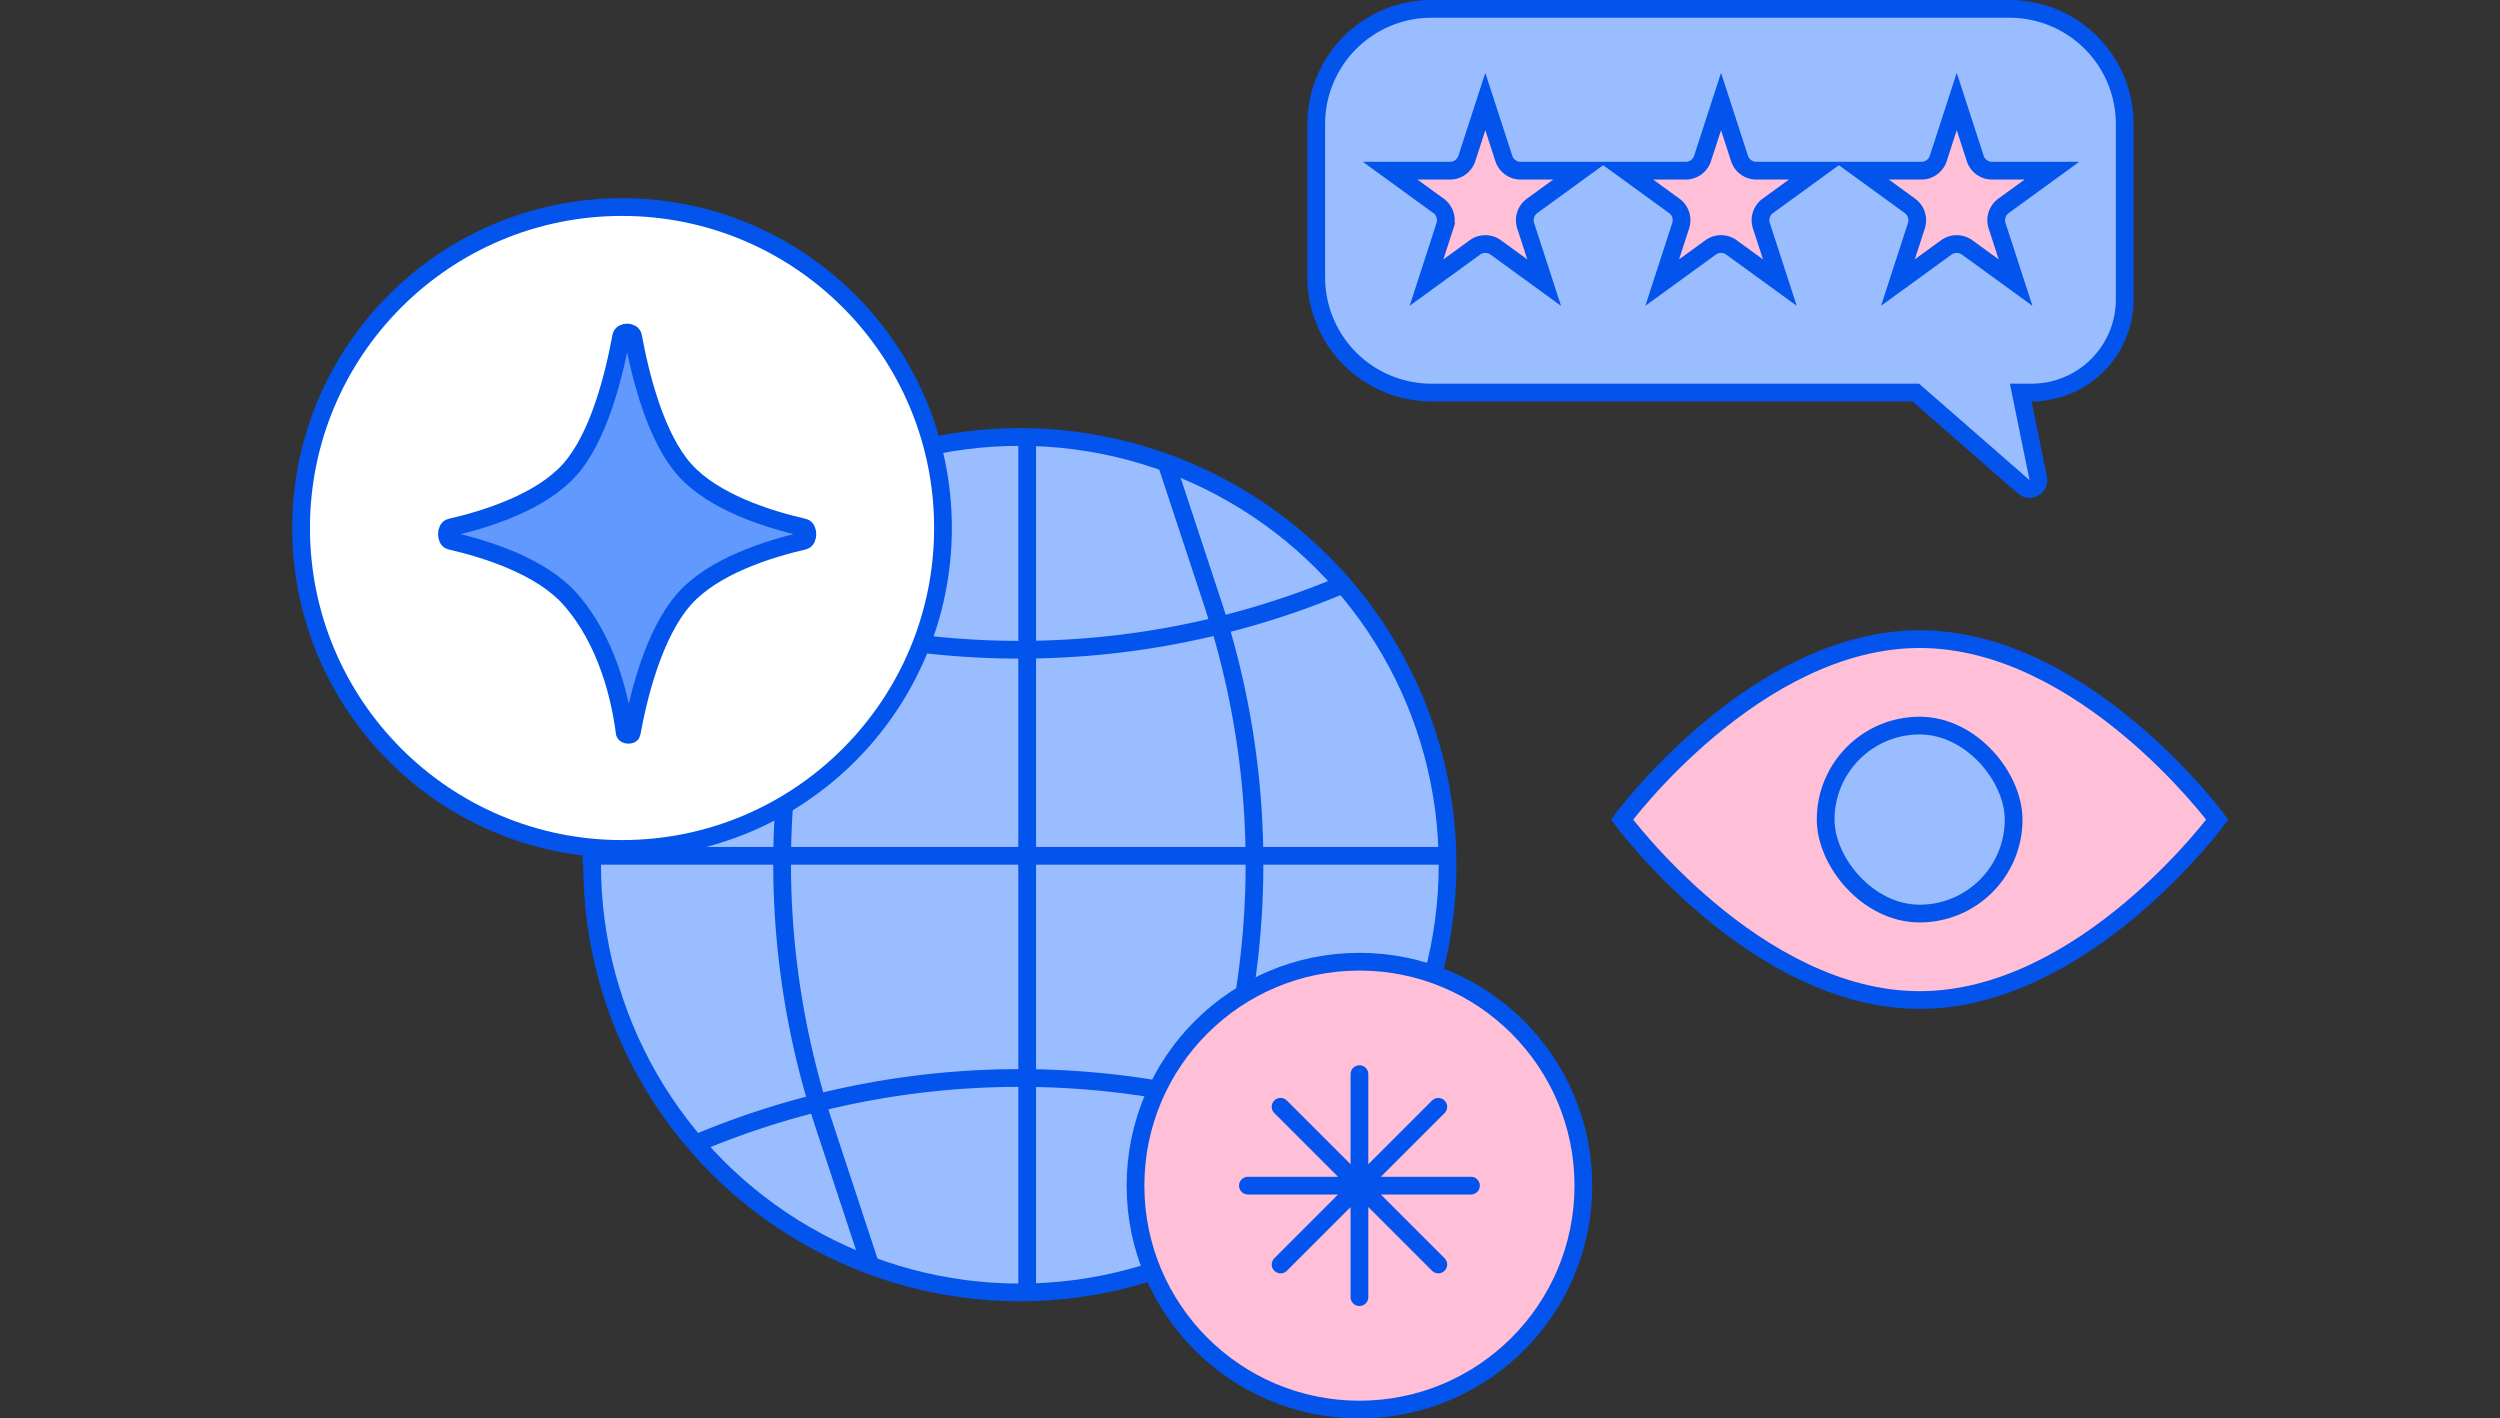 <svg xmlns="http://www.w3.org/2000/svg" width="141" height="80" fill="none" viewBox="0 0 141 80">
  <rect x="0" y="0" width="141" height="80" fill="#333333" stroke="none"/>
  <g stroke="#0254EC" clip-path="url(#a)">
    <circle cx="57.519" cy="48.769" r="24.124" fill="#99BDFF"/>
    <path d="m65.732 25.95 2.654 8.043a47 47 0 0 1 0 29.457l-2.654 8.044"/>
    <path d="m75.897 32.908-.59.241a47 47 0 0 1-35.576 0l-.59-.241"/>
    <path d="m49.133 25.95-2.654 8.043a47 47 0 0 0 0 29.457l2.654 8.044"/>
    <path d="m75.897 64.536-.59-.241a47 47 0 0 0-35.576 0l-.59.24M32.857 48.269h49.151M57.932 24.193v49.151"/>
    <path fill="#FFBFD6" d="M125.056 46.225s-7.515 10.177-16.787 10.177c-9.271 0-16.787-10.177-16.787-10.177s7.516-10.178 16.787-10.178c9.272 0 16.787 10.178 16.787 10.178Z"/>
    <rect width="10.602" height="10.602" x="102.967" y="40.923" fill="#99BDFF" rx="5.301"/>
    <circle cx="76.672" cy="66.87" r="12.63" fill="#FFBFD6"/>
    <path stroke-linecap="round" d="M76.672 60.581V73.16M81.12 62.424l-8.895 8.894M82.962 66.87H70.382M81.12 71.316l-8.895-8.894"/>
    <circle cx="35.083" cy="29.779" r="18.101" fill="#fff"/>
    <path fill="#6199FF" d="M35.704 18.971c-.054-.292-.612-.292-.669 0-.414 2.274-1.28 5.704-2.908 7.526s-4.693 2.79-6.725 3.254c-.261.064-.261.688 0 .748 2.032.468 5.097 1.437 6.725 3.255 2.126 2.382 2.858 5.633 3.109 7.585.02.124.368.142.388.019.38-2.095 1.25-5.656 2.991-7.6 1.628-1.822 4.694-2.791 6.726-3.259.26-.06.26-.684 0-.748-2.032-.464-5.098-1.432-6.726-3.254-1.628-1.822-2.493-5.252-2.911-7.526Z"/>
    <path fill="#99BDFF" d="M114.583 22.14h-.613l.123.6.863 4.24a.5.5 0 0 1-.818.477l-5.95-5.194-.142-.124H80.736a6.5 6.5 0 0 1-6.5-6.5V7a6.5 6.5 0 0 1 6.5-6.5h32.599a6.5 6.5 0 0 1 6.5 6.5v9.886a5.252 5.252 0 0 1-5.252 5.253Z"/>
    <path fill="#FFBFD6" d="m83.772 5.727 1.043 3.21a1 1 0 0 0 .951.69h3.375l-2.73 1.984a1 1 0 0 0-.363 1.118l1.042 3.21-2.73-1.984a1 1 0 0 0-1.175 0l-2.73 1.983 1.042-3.21a1 1 0 0 0-.363-1.117l-2.73-1.984h3.374a1 1 0 0 0 .952-.69l1.042-3.21ZM97.066 5.727l1.043 3.21a1 1 0 0 0 .951.69h3.375l-2.73 1.984a1 1 0 0 0-.364 1.118l1.043 3.21-2.73-1.984a1 1 0 0 0-1.176 0l-2.73 1.983 1.043-3.21a1 1 0 0 0-.363-1.117l-2.73-1.984h3.374a1 1 0 0 0 .951-.69l1.043-3.21ZM110.36 5.727l1.043 3.21a.998.998 0 0 0 .951.69h3.374l-2.73 1.984a1 1 0 0 0-.363 1.118l1.043 3.21-2.73-1.984a1 1 0 0 0-1.176 0l-2.73 1.983 1.043-3.21a1 1 0 0 0-.364-1.117l-2.73-1.984h3.375a1 1 0 0 0 .951-.69l1.043-3.21Z"/>
  </g>
  <defs>
    <clipPath id="a">
      <path fill="#fff" d="M.77 0h140v80H.77z"/>
    </clipPath>
  </defs>
</svg>
